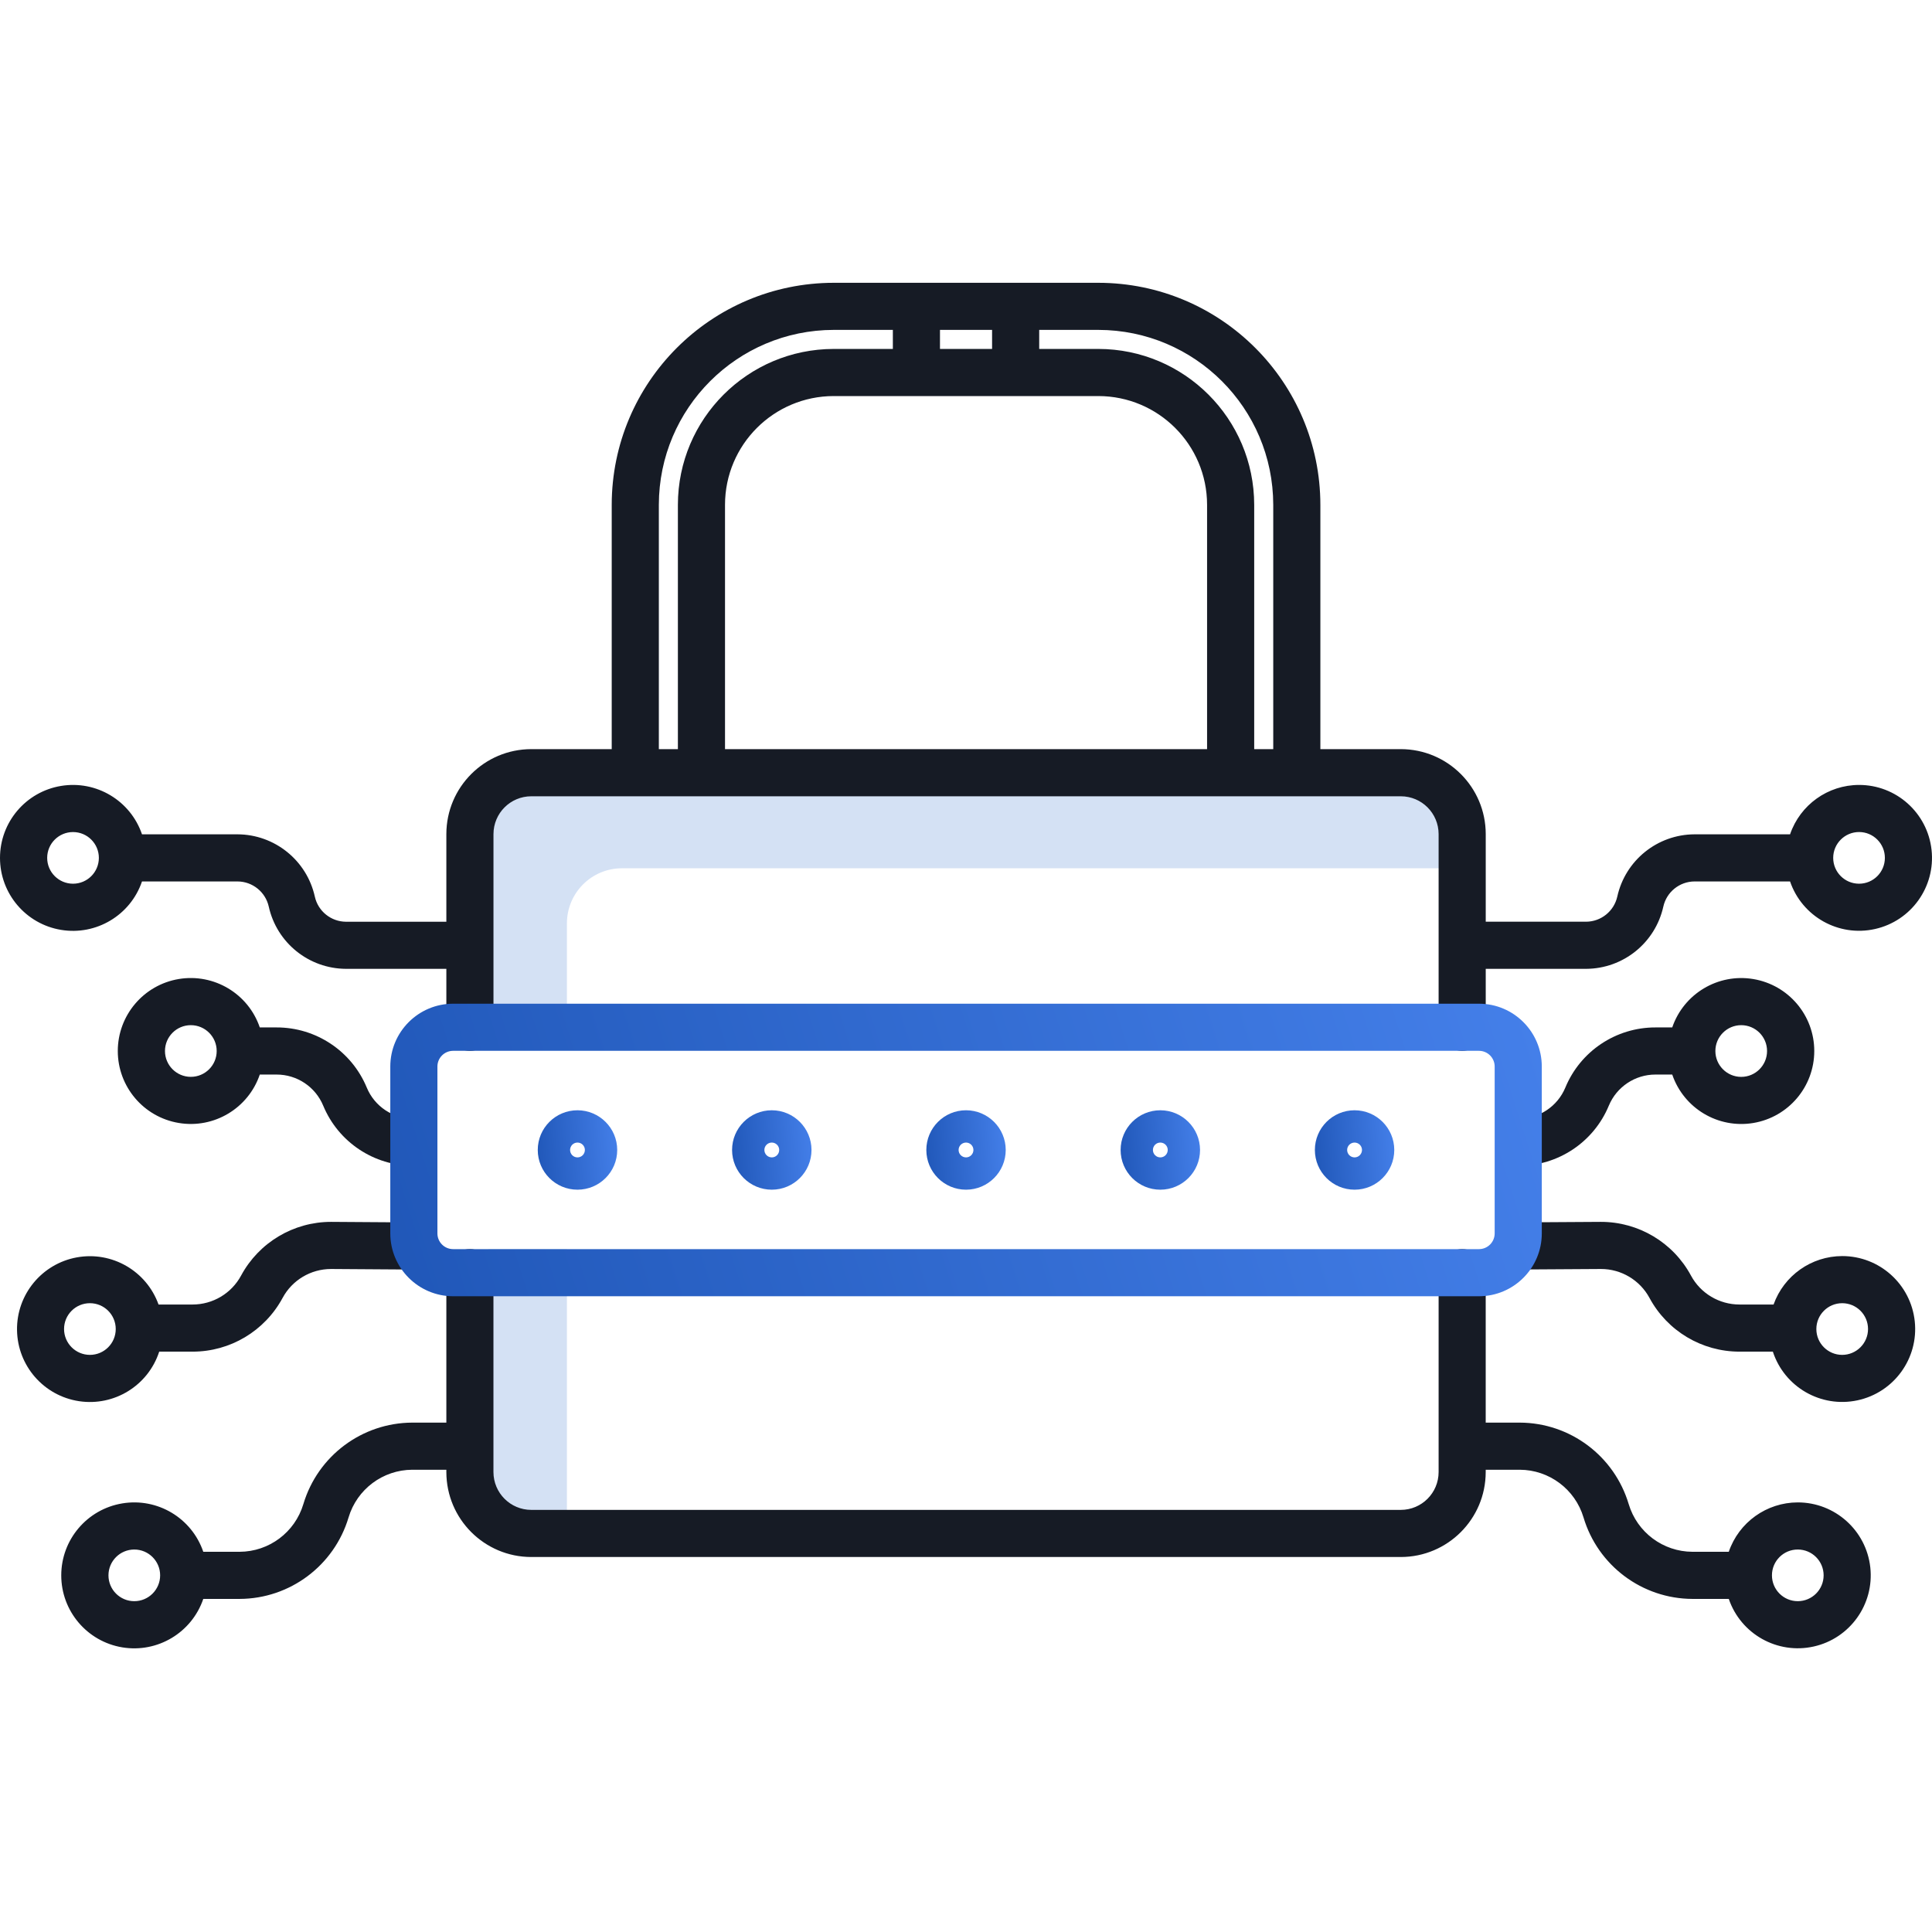 <svg xmlns="http://www.w3.org/2000/svg" width="64" height="64" viewBox="0 0 64 64" fill="none"><g clip-path="url(#clip0)"><path d="M16.179 41.379V48.532C16.18 49.537 16.995 50.352 18 50.353H18.78V41.379H16.179Z" fill="#D4E1F4"></path><path d="M46.156 26.161H18C16.995 26.162 16.18 26.977 16.179 27.982V34.637H18.78V30.584C18.782 29.578 19.596 28.764 20.601 28.763H47.977V27.982C47.975 26.977 47.16 26.162 46.156 26.161Z" fill="#D4E1F4"></path><path d="M5.274 44.775H6.379C7.624 44.776 8.769 44.093 9.361 42.996C9.678 42.406 10.294 42.038 10.964 42.037L13.794 42.056L13.805 40.495L10.969 40.476C9.724 40.475 8.578 41.158 7.987 42.254C7.668 42.846 7.05 43.214 6.378 43.214H5.252C4.853 42.102 3.709 41.441 2.547 41.652C1.386 41.863 0.546 42.883 0.564 44.064C0.582 45.245 1.45 46.239 2.618 46.416C3.786 46.592 4.909 45.898 5.274 44.775V44.775ZM2.122 44.026C2.122 43.553 2.505 43.17 2.978 43.17C3.451 43.17 3.834 43.553 3.834 44.026C3.834 44.499 3.451 44.882 2.978 44.882C2.505 44.881 2.123 44.498 2.122 44.026Z" fill="#161B25"></path><path d="M8.606 35.596H9.162C9.838 35.595 10.448 36.002 10.707 36.627C11.208 37.834 12.387 38.62 13.694 38.617H14.288V37.056H13.694C13.017 37.058 12.407 36.651 12.149 36.026C11.648 34.819 10.469 34.033 9.162 34.035H8.606C8.225 32.916 7.09 32.238 5.924 32.431C4.758 32.625 3.902 33.634 3.902 34.816C3.902 35.998 4.758 37.007 5.924 37.2C7.09 37.394 8.225 36.715 8.606 35.596V35.596ZM5.465 34.816C5.465 34.343 5.849 33.96 6.321 33.96C6.794 33.96 7.178 34.343 7.178 34.816C7.178 35.289 6.794 35.672 6.321 35.672C5.849 35.672 5.466 35.289 5.465 34.816Z" fill="#161B25"></path><path d="M61.025 41.609C60.005 41.611 59.095 42.253 58.752 43.214H57.625C56.952 43.214 56.334 42.846 56.015 42.254C55.423 41.157 54.276 40.474 53.029 40.476L49.955 40.495L49.964 42.056L53.033 42.037C53.705 42.036 54.323 42.405 54.642 42.996C55.233 44.093 56.379 44.776 57.625 44.775H58.728C59.112 45.95 60.321 46.646 61.53 46.388C62.739 46.13 63.559 45.001 63.429 43.772C63.299 42.542 62.262 41.608 61.025 41.609V41.609ZM61.025 44.882C60.552 44.882 60.169 44.499 60.169 44.026C60.169 43.553 60.552 43.17 61.025 43.17C61.498 43.17 61.881 43.553 61.881 44.026C61.88 44.498 61.497 44.881 61.025 44.882Z" fill="#161B25"></path><path d="M59.553 49.769C58.52 49.771 57.602 50.428 57.268 51.405H56.064C55.089 51.401 54.232 50.76 53.953 49.826C53.476 48.229 52.011 47.132 50.344 47.126H49.216V42.159C49.216 41.728 48.867 41.379 48.436 41.379C48.005 41.379 47.656 41.728 47.656 42.159V48.765C47.655 49.456 47.095 50.016 46.404 50.017H17.598C16.907 50.016 16.348 49.456 16.346 48.765V42.159C16.346 41.728 15.997 41.379 15.566 41.379C15.135 41.379 14.786 41.728 14.786 42.159V47.126H13.658C11.991 47.132 10.526 48.229 10.049 49.826C9.77 50.76 8.913 51.401 7.938 51.405H6.734C6.352 50.286 5.217 49.608 4.051 49.802C2.884 49.995 2.029 51.004 2.029 52.186C2.029 53.368 2.884 54.377 4.051 54.571C5.217 54.764 6.352 54.085 6.734 52.966H7.938C9.604 52.96 11.07 51.863 11.547 50.266C11.826 49.332 12.683 48.691 13.658 48.687H14.786V48.765C14.788 50.318 16.046 51.576 17.598 51.578H46.404C47.956 51.576 49.214 50.318 49.216 48.765V48.687H50.344C51.319 48.691 52.177 49.333 52.456 50.267C52.932 51.863 54.398 52.96 56.064 52.966H57.268C57.667 54.133 58.879 54.811 60.081 54.543C61.283 54.275 62.091 53.144 61.956 51.92C61.82 50.695 60.785 49.769 59.553 49.769V49.769ZM4.449 53.041C3.976 53.042 3.593 52.658 3.593 52.186C3.593 51.713 3.976 51.33 4.449 51.33C4.921 51.33 5.305 51.713 5.305 52.186C5.304 52.658 4.921 53.041 4.449 53.041ZM59.553 53.041C59.081 53.041 58.698 52.658 58.698 52.185C58.698 51.712 59.081 51.329 59.554 51.33C60.027 51.33 60.41 51.713 60.41 52.186C60.409 52.659 60.026 53.041 59.553 53.041V53.041Z" fill="#161B25"></path><path d="M61.584 26.002C60.55 26.003 59.632 26.661 59.298 27.638H56.133C54.903 27.643 53.841 28.5 53.575 29.7C53.466 30.185 53.038 30.53 52.541 30.533H49.217V27.629C49.215 26.076 47.956 24.818 46.404 24.816H43.739V16.722C43.734 12.662 40.444 9.372 36.384 9.368H27.619C23.559 9.372 20.268 12.662 20.264 16.722V24.816H17.599C16.046 24.818 14.788 26.076 14.786 27.629V30.534H11.462C10.966 30.531 10.536 30.186 10.429 29.701C10.162 28.5 9.099 27.644 7.87 27.638H4.704C4.323 26.52 3.187 25.841 2.021 26.035C0.855 26.228 0 27.237 0 28.419C0 29.601 0.855 30.61 2.021 30.803C3.187 30.997 4.323 30.318 4.704 29.199H7.869C8.366 29.202 8.794 29.547 8.903 30.032C9.169 31.233 10.232 32.089 11.462 32.094H14.786V34.029C14.786 34.46 15.136 34.81 15.567 34.81C15.998 34.81 16.347 34.46 16.347 34.029V27.63C16.348 26.939 16.908 26.378 17.599 26.378H46.404C47.095 26.378 47.655 26.939 47.656 27.63V34.029C47.656 34.46 48.005 34.81 48.436 34.81C48.867 34.81 49.217 34.46 49.217 34.029V32.094H52.541C53.771 32.089 54.833 31.233 55.1 30.032C55.208 29.547 55.637 29.202 56.133 29.199H59.298C59.697 30.365 60.909 31.044 62.111 30.775C63.313 30.507 64.121 29.377 63.985 28.152C63.85 26.927 62.815 26.001 61.584 26.002ZM2.419 29.274C1.946 29.274 1.563 28.891 1.563 28.418C1.563 27.946 1.946 27.563 2.419 27.563C2.892 27.563 3.275 27.946 3.275 28.419C3.274 28.891 2.892 29.274 2.419 29.274ZM42.178 16.722V24.816H41.547V16.722C41.544 13.872 39.234 11.562 36.384 11.559H34.425V10.928H36.384C39.582 10.932 42.173 13.524 42.178 16.722V16.722ZM31.138 11.559V10.928H32.864V11.559H31.138ZM36.384 13.12C38.372 13.122 39.984 14.733 39.986 16.722V24.816H24.017V16.722C24.019 14.733 25.63 13.122 27.619 13.12H36.384ZM21.825 16.722C21.829 13.524 24.421 10.932 27.619 10.928H29.577V11.559H27.619C24.769 11.562 22.459 13.872 22.456 16.722V24.816H21.825V16.722ZM61.584 29.274C61.111 29.274 60.727 28.891 60.727 28.418C60.727 27.946 61.111 27.562 61.584 27.562C62.056 27.562 62.439 27.946 62.439 28.418C62.439 28.891 62.056 29.274 61.584 29.274Z" fill="#161B25"></path><path d="M53.294 36.627C53.554 36.002 54.164 35.595 54.84 35.596H55.395C55.777 36.715 56.912 37.394 58.078 37.201C59.245 37.007 60.1 35.998 60.1 34.816C60.1 33.634 59.245 32.626 58.078 32.432C56.912 32.238 55.777 32.917 55.395 34.035H54.84C53.533 34.033 52.354 34.819 51.854 36.027C51.595 36.651 50.985 37.058 50.308 37.057H50.202V38.618H50.308C51.615 38.62 52.794 37.834 53.294 36.627ZM57.68 33.96C58.153 33.96 58.536 34.344 58.536 34.816C58.536 35.289 58.153 35.673 57.68 35.673C57.208 35.673 56.824 35.289 56.824 34.816C56.824 34.343 57.208 33.96 57.681 33.96H57.68Z" fill="#161B25"></path><path d="M48.993 33.249H15.01C13.861 33.25 12.93 34.181 12.929 35.33V40.858C12.93 42.007 13.861 42.938 15.01 42.94H48.993C50.142 42.938 51.073 42.007 51.074 40.858V35.33C51.073 34.181 50.142 33.25 48.993 33.249ZM49.513 40.858C49.513 41.146 49.28 41.379 48.993 41.379H15.01C14.723 41.379 14.49 41.146 14.49 40.858V35.33C14.49 35.043 14.723 34.81 15.01 34.81H48.993C49.28 34.81 49.513 35.043 49.513 35.33V40.858Z" fill="url(#paint0_linear)"></path><path d="M19.13 36.779C18.403 36.779 17.814 37.368 17.814 38.094C17.814 38.821 18.403 39.41 19.13 39.41C19.857 39.41 20.446 38.821 20.446 38.094C20.445 37.368 19.856 36.78 19.13 36.779ZM19.13 38.34C18.994 38.34 18.885 38.23 18.885 38.094C18.885 37.959 18.994 37.849 19.13 37.849C19.266 37.849 19.375 37.959 19.375 38.094C19.375 38.23 19.266 38.34 19.13 38.34Z" fill="url(#paint1_linear)"></path><path d="M25.567 36.779C24.84 36.779 24.251 37.368 24.251 38.094C24.251 38.821 24.84 39.41 25.567 39.41C26.293 39.41 26.882 38.821 26.882 38.094C26.881 37.368 26.293 36.78 25.567 36.779ZM25.567 38.34C25.431 38.34 25.321 38.23 25.321 38.094C25.321 37.959 25.431 37.849 25.567 37.849C25.702 37.849 25.812 37.959 25.812 38.094C25.812 38.23 25.702 38.34 25.567 38.34Z" fill="url(#paint2_linear)"></path><path d="M32.001 36.779C31.274 36.779 30.686 37.368 30.686 38.094C30.686 38.821 31.274 39.41 32.001 39.41C32.727 39.41 33.316 38.821 33.316 38.094C33.315 37.368 32.727 36.78 32.001 36.779V36.779ZM32.001 38.34C31.865 38.34 31.755 38.23 31.755 38.094C31.755 37.959 31.865 37.849 32.001 37.849C32.136 37.849 32.246 37.959 32.246 38.094C32.246 38.23 32.136 38.34 32.001 38.34Z" fill="url(#paint3_linear)"></path><path d="M38.437 36.779C37.711 36.779 37.122 37.368 37.122 38.094C37.122 38.821 37.711 39.41 38.437 39.41C39.164 39.41 39.753 38.821 39.753 38.094C39.752 37.368 39.163 36.78 38.437 36.779V36.779ZM38.437 38.34C38.301 38.34 38.192 38.23 38.192 38.094C38.192 37.959 38.301 37.849 38.437 37.849C38.573 37.849 38.683 37.959 38.683 38.094C38.682 38.23 38.573 38.34 38.437 38.34Z" fill="url(#paint4_linear)"></path><path d="M44.872 36.779C44.146 36.779 43.557 37.368 43.557 38.094C43.557 38.821 44.146 39.41 44.872 39.41C45.598 39.41 46.187 38.821 46.187 38.094C46.186 37.368 45.598 36.78 44.872 36.779V36.779ZM44.872 38.34C44.736 38.34 44.626 38.23 44.626 38.094C44.626 37.959 44.736 37.849 44.872 37.849C45.007 37.849 45.118 37.959 45.118 38.094C45.117 38.23 45.007 38.34 44.872 38.34Z" fill="url(#paint5_linear)"></path></g><defs><linearGradient id="paint0_linear" x1="51.074" y1="33.249" x2="13.627" y2="45.14" gradientUnits="userSpaceOnUse"><stop offset="0.01" stop-color="#447FE9"></stop><stop offset="1" stop-color="#2057B8"></stop></linearGradient><linearGradient id="paint1_linear" x1="20.446" y1="36.779" x2="17.621" y2="37.007" gradientUnits="userSpaceOnUse"><stop offset="0.01" stop-color="#447FE9"></stop><stop offset="1" stop-color="#2057B8"></stop></linearGradient><linearGradient id="paint2_linear" x1="26.882" y1="36.779" x2="24.057" y2="37.007" gradientUnits="userSpaceOnUse"><stop offset="0.01" stop-color="#447FE9"></stop><stop offset="1" stop-color="#2057B8"></stop></linearGradient><linearGradient id="paint3_linear" x1="33.316" y1="36.779" x2="30.492" y2="37.007" gradientUnits="userSpaceOnUse"><stop offset="0.01" stop-color="#447FE9"></stop><stop offset="1" stop-color="#2057B8"></stop></linearGradient><linearGradient id="paint4_linear" x1="39.753" y1="36.779" x2="36.928" y2="37.007" gradientUnits="userSpaceOnUse"><stop offset="0.01" stop-color="#447FE9"></stop><stop offset="1" stop-color="#2057B8"></stop></linearGradient><linearGradient id="paint5_linear" x1="46.187" y1="36.779" x2="43.363" y2="37.007" gradientUnits="userSpaceOnUse"><stop offset="0.01" stop-color="#447FE9"></stop><stop offset="1" stop-color="#2057B8"></stop></linearGradient><clipPath id="clip0"><rect width="64" height="64" fill="white"></rect></clipPath></defs></svg>